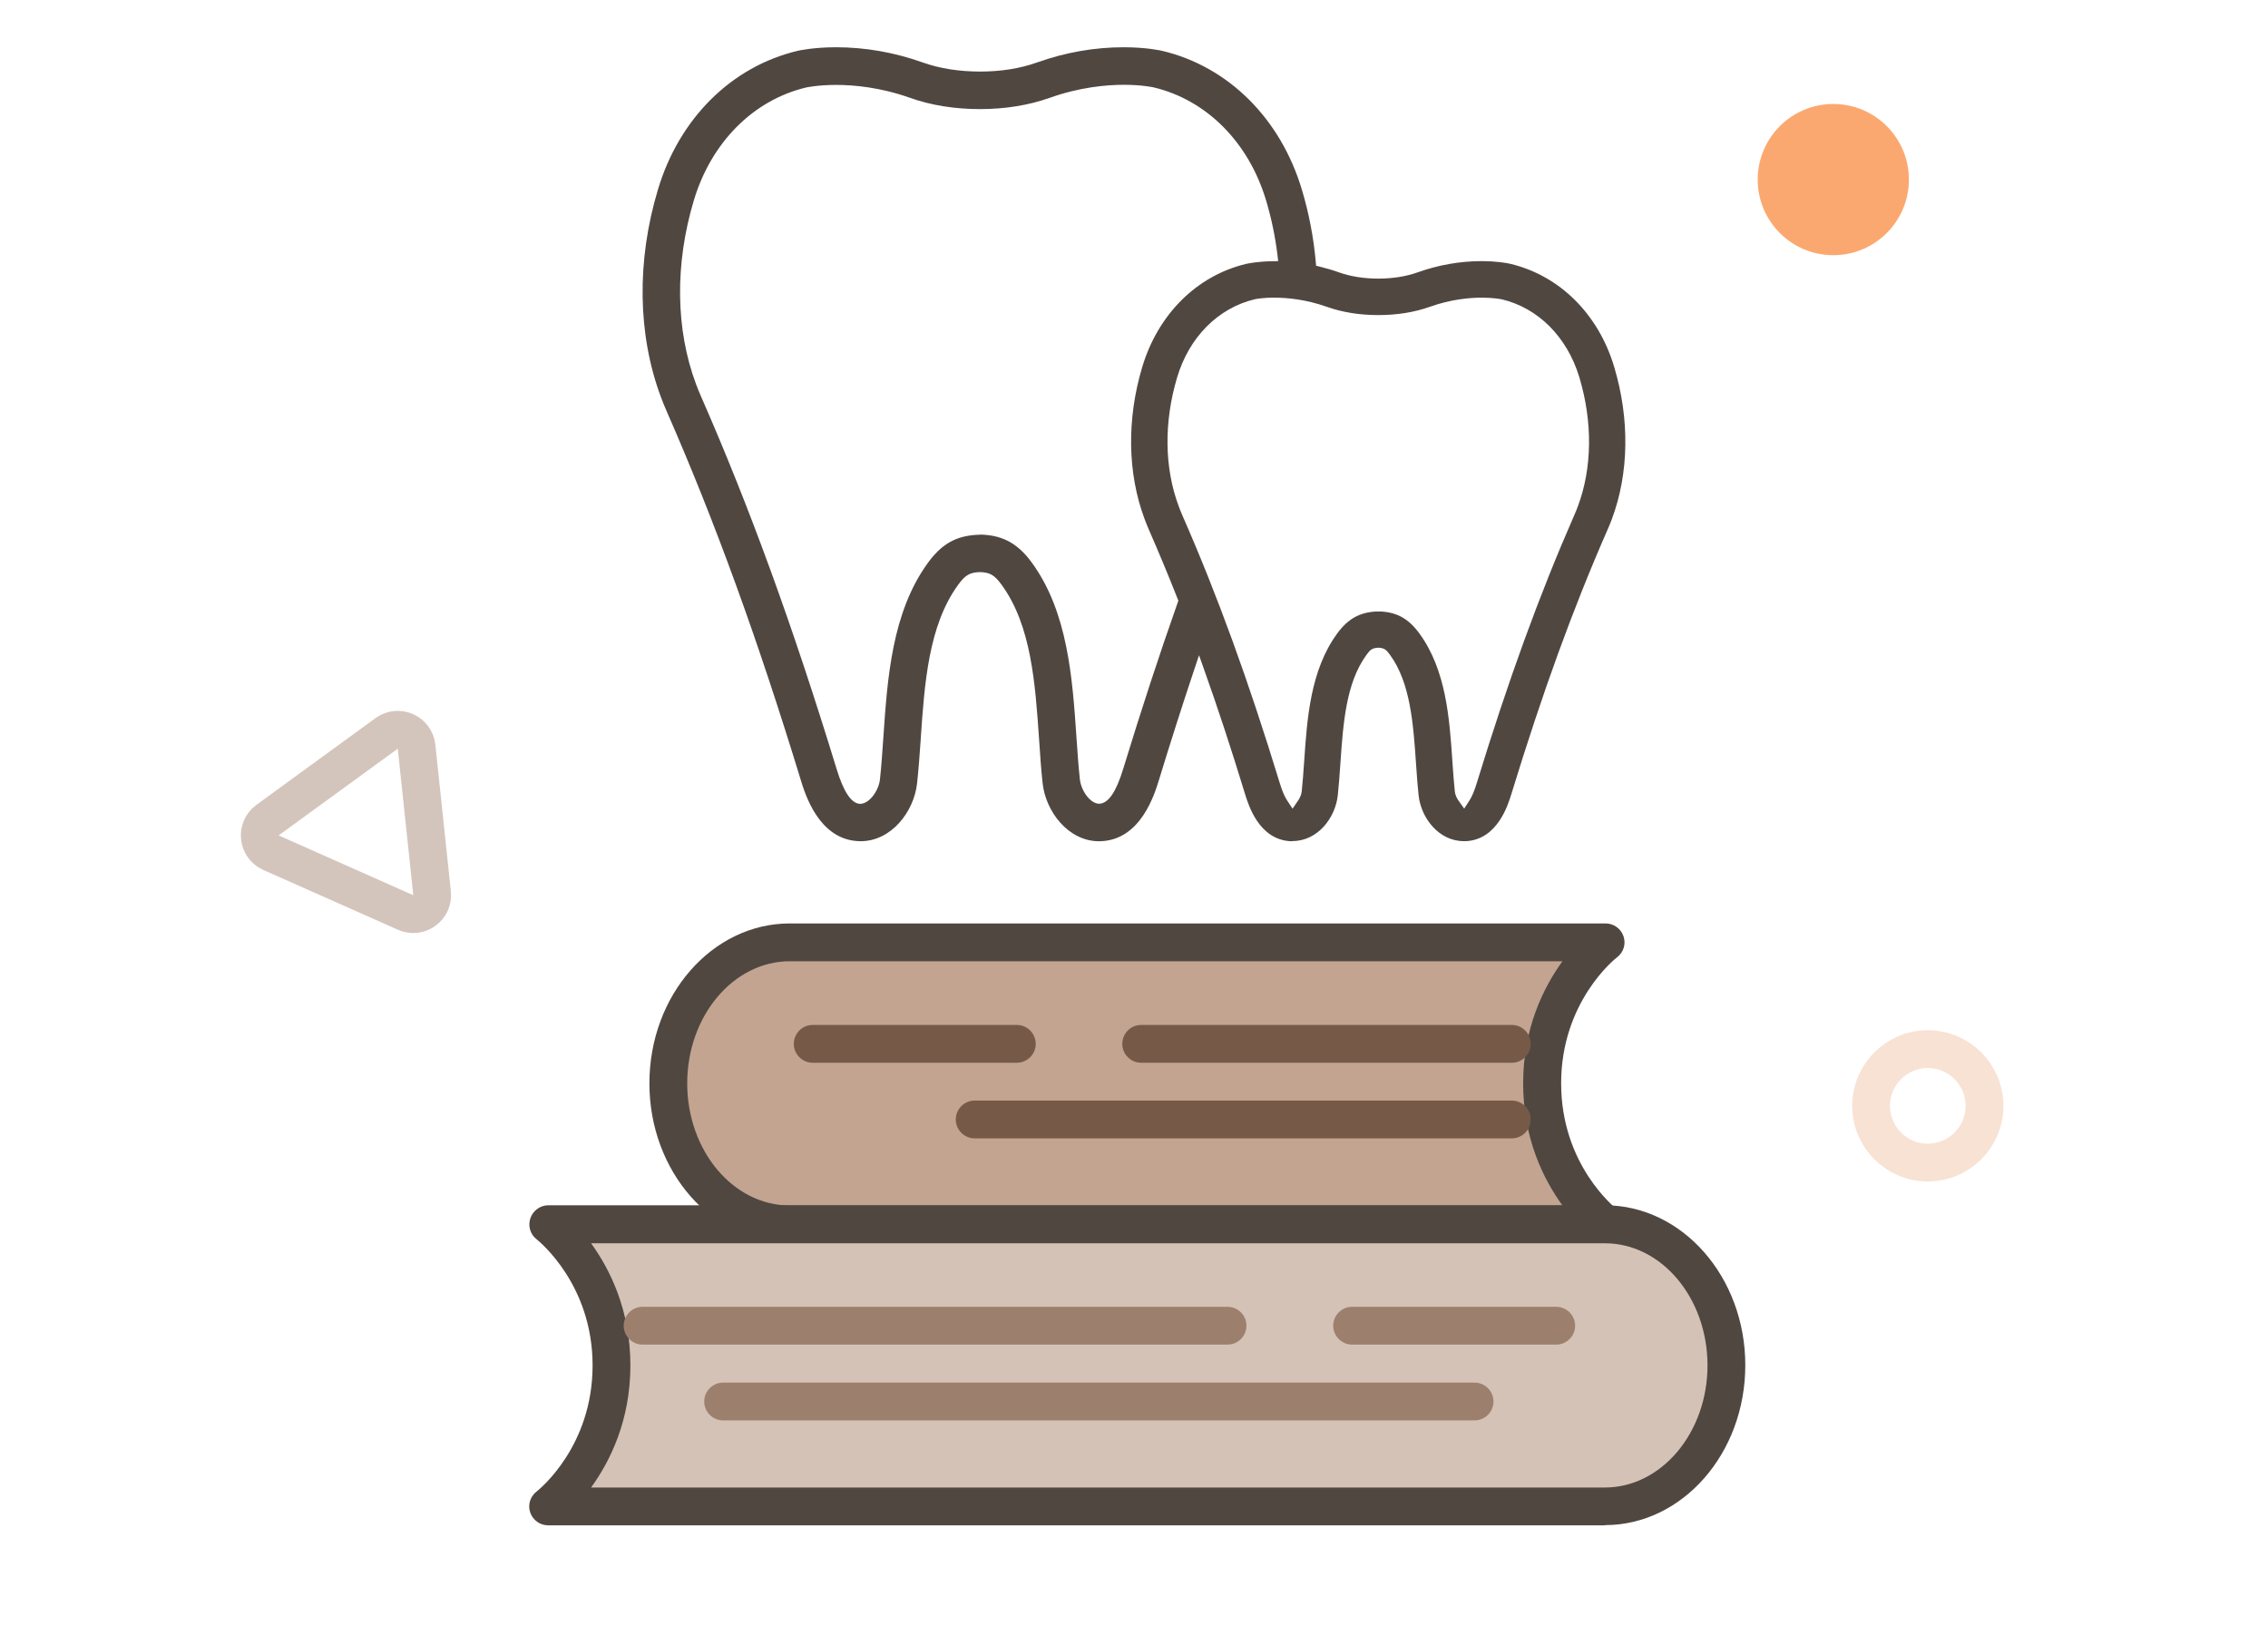 <svg width="120" height="86" viewBox="0 0 120 86" fill="none" xmlns="http://www.w3.org/2000/svg"><path d="M84.95 64.77H41.79C38.24 64.77 35.36 61.43 35.36 57.31C35.36 53.19 38.24 49.85 41.79 49.85H84.95C84.95 49.85 81.6 52.42 81.6 57.31C81.6 62.2 84.95 64.77 84.95 64.77Z" fill="#C2A490"/><path d="M84.95 65.77H41.79C37.7 65.77 34.36 61.98 34.36 57.31C34.36 52.64 37.69 48.85 41.79 48.85H84.95C85.38 48.85 85.76 49.12 85.9 49.53C86.04 49.94 85.9 50.38 85.56 50.64C85.44 50.73 82.6 53 82.6 57.31C82.6 61.62 85.44 63.88 85.56 63.98C85.9 64.24 86.03 64.69 85.89 65.1C85.75 65.5 85.37 65.78 84.95 65.78V65.77ZM41.79 50.85C38.8 50.85 36.36 53.75 36.36 57.31C36.36 60.87 38.79 63.77 41.79 63.77H82.67C81.67 62.39 80.59 60.23 80.59 57.31C80.59 54.39 81.67 52.23 82.67 50.85H41.79Z" fill="#504741"/><path d="M79.99 56.22H60.38C59.83 56.22 59.38 55.77 59.38 55.22C59.38 54.67 59.83 54.22 60.38 54.22H79.99C80.54 54.22 80.99 54.67 80.99 55.22C80.99 55.77 80.54 56.22 79.99 56.22Z" fill="#765A47"/><path d="M53.8 56.22H43C42.45 56.22 42 55.77 42 55.22C42 54.67 42.45 54.22 43 54.22H53.8C54.35 54.22 54.8 54.67 54.8 55.22C54.8 55.77 54.35 56.22 53.8 56.22Z" fill="#765A47"/><path d="M79.99 60.22H51.57C51.02 60.22 50.57 59.77 50.57 59.22C50.57 58.67 51.02 58.22 51.57 58.22H79.99C80.54 58.22 80.99 58.67 80.99 59.22C80.99 59.77 80.54 60.22 79.99 60.22Z" fill="#765A47"/><path d="M28.99 79.69H84.9C88.45 79.69 91.33 76.35 91.33 72.23C91.33 68.11 88.45 64.77 84.9 64.77H28.99C28.99 64.77 32.34 67.34 32.34 72.23C32.34 77.12 28.99 79.69 28.99 79.69Z" fill="#D4C2B6"/><path d="M84.914 80.69H29.004C28.574 80.69 28.194 80.42 28.054 80.01C27.914 79.61 28.054 79.16 28.394 78.9C28.534 78.79 31.354 76.52 31.354 72.23C31.354 67.94 28.514 65.66 28.394 65.56C28.054 65.3 27.924 64.85 28.064 64.44C28.204 64.04 28.584 63.76 29.004 63.76H84.914C89.004 63.76 92.344 67.55 92.344 72.22C92.344 76.89 89.014 80.68 84.914 80.68V80.69ZM31.274 78.69H84.914C87.904 78.69 90.344 75.79 90.344 72.23C90.344 68.67 87.914 65.77 84.914 65.77H31.274C32.274 67.15 33.354 69.31 33.354 72.23C33.354 75.15 32.274 77.31 31.274 78.69Z" fill="#504741"/><path d="M64.95 71.13H34C33.45 71.13 33 70.68 33 70.13C33 69.58 33.45 69.13 34 69.13H64.95C65.5 69.13 65.95 69.58 65.95 70.13C65.95 70.68 65.5 71.13 64.95 71.13Z" fill="#9C806D"/><path d="M82.34 71.13H71.54C70.99 71.13 70.54 70.68 70.54 70.13C70.54 69.58 70.99 69.13 71.54 69.13H82.34C82.89 69.13 83.34 69.58 83.34 70.13C83.34 70.68 82.89 71.13 82.34 71.13Z" fill="#9C806D"/><path d="M78.02 75.14H38.26C37.71 75.14 37.26 74.69 37.26 74.14C37.26 73.59 37.71 73.14 38.26 73.14H78.02C78.57 73.14 79.02 73.59 79.02 74.14C79.02 74.69 78.57 75.14 78.02 75.14Z" fill="#9C806D"/><path d="M68.376 44.5C68.34 44.5 68.305 44.5 68.272 44.5C66.611 44.407 66.056 42.593 65.873 41.996C65.145 39.616 64.437 37.46 63.706 35.41L63.441 34.663L63.189 35.416C62.568 37.271 61.939 39.238 61.321 41.258C61.083 42.032 60.364 44.382 58.301 44.497C58.252 44.5 58.203 44.503 58.154 44.503C56.512 44.503 55.325 42.913 55.166 41.441C55.084 40.694 55.032 39.928 54.978 39.112C54.775 36.149 54.565 33.096 53.003 30.945C52.606 30.398 52.365 30.291 51.889 30.264H51.818C51.326 30.291 51.085 30.398 50.689 30.945C49.127 33.096 48.916 36.149 48.714 39.104V39.132C48.656 39.939 48.604 40.7 48.522 41.441C48.364 42.913 47.176 44.5 45.538 44.5C45.489 44.5 45.439 44.5 45.387 44.495C43.325 44.38 42.603 42.029 42.367 41.255C40.075 33.761 37.821 27.566 35.275 21.76C35.149 21.47 35.05 21.229 34.968 21.002C33.734 17.699 33.677 13.806 34.81 10.033C35.934 6.268 38.699 3.521 42.203 2.689C42.236 2.681 43.008 2.5 44.241 2.5C45.781 2.5 47.321 2.771 48.82 3.304C49.712 3.622 50.73 3.783 51.848 3.786C52.964 3.786 53.982 3.622 54.871 3.304C56.367 2.771 57.907 2.5 59.45 2.5C60.681 2.5 61.455 2.681 61.488 2.689C64.992 3.521 67.755 6.268 68.882 10.033C69.259 11.289 69.505 12.577 69.618 13.863L69.634 14.057L69.825 14.104C70.178 14.192 70.517 14.29 70.835 14.405C71.445 14.624 72.15 14.736 72.925 14.739C73.701 14.736 74.404 14.624 75.014 14.405C76.122 14.011 77.257 13.814 78.387 13.814C79.183 13.814 79.717 13.912 79.911 13.956C82.518 14.577 84.575 16.616 85.406 19.407C86.235 22.173 86.191 25.032 85.286 27.456C85.226 27.618 85.155 27.796 85.062 28.006C83.234 32.171 81.618 36.614 79.971 41.991C79.788 42.587 79.23 44.404 77.575 44.497C77.539 44.497 77.507 44.497 77.471 44.497H77.454C76.12 44.497 75.187 43.266 75.058 42.073C75.006 41.6 74.974 41.126 74.938 40.626L74.921 40.385C74.776 38.294 74.629 36.133 73.551 34.65C73.357 34.382 73.253 34.278 72.936 34.264C72.588 34.278 72.487 34.382 72.293 34.653C71.215 36.133 71.065 38.286 70.922 40.368L70.917 40.431C70.876 41.009 70.84 41.545 70.783 42.07C70.654 43.261 69.724 44.492 68.389 44.492H68.373L68.376 44.5ZM67.454 15.743C66.858 15.743 66.469 15.814 66.398 15.828C64.453 16.29 62.919 17.833 62.284 19.959C61.575 22.323 61.603 24.745 62.366 26.781C62.415 26.918 62.475 27.062 62.549 27.24C64.407 31.47 66.048 35.98 67.714 41.43C67.837 41.832 67.965 42.136 68.097 42.336L68.389 42.779L68.688 42.341C68.761 42.232 68.852 42.062 68.874 41.871C68.928 41.37 68.964 40.839 68.999 40.327L69.005 40.259C69.158 38.01 69.333 35.46 70.742 33.525C71.305 32.748 71.921 32.398 72.802 32.349C72.826 32.349 72.859 32.349 72.889 32.349H72.938C72.982 32.349 73.026 32.349 73.07 32.349C73.939 32.398 74.549 32.748 75.11 33.525C76.516 35.457 76.691 38.002 76.844 40.248L76.861 40.492C76.897 40.989 76.929 41.441 76.976 41.873C77 42.087 77.107 42.265 77.167 42.349L77.471 42.776L77.755 42.336C77.884 42.133 78.013 41.83 78.133 41.433C79.802 35.985 81.443 31.476 83.3 27.24C83.377 27.068 83.434 26.926 83.483 26.792C84.246 24.753 84.274 22.329 83.565 19.965L83.554 19.929C82.909 17.82 81.382 16.293 79.468 15.836C79.416 15.825 79.005 15.746 78.395 15.746C77.785 15.746 76.779 15.828 75.66 16.227C74.839 16.52 73.92 16.668 72.927 16.668C71.934 16.668 71.013 16.52 70.192 16.227C69.081 15.833 68.091 15.748 67.457 15.748L67.454 15.743ZM51.846 28.28C51.903 28.28 51.958 28.28 52.015 28.285C53.118 28.346 53.892 28.794 54.606 29.779C56.501 32.387 56.742 35.884 56.953 38.965C57.005 39.723 57.057 40.505 57.136 41.225C57.199 41.81 57.672 42.519 58.167 42.519C58.651 42.492 59.056 41.89 59.428 40.675C60.397 37.509 61.34 34.628 62.314 31.87L62.347 31.774L62.309 31.678C61.813 30.422 61.299 29.189 60.782 28.009C60.692 27.796 60.618 27.618 60.558 27.451C59.653 25.029 59.609 22.173 60.438 19.409C61.275 16.619 63.329 14.58 65.936 13.959C66.067 13.929 66.573 13.83 67.325 13.819L67.629 13.814L67.593 13.513C67.478 12.547 67.279 11.581 67 10.643L66.989 10.604C66.067 7.524 63.84 5.288 61.034 4.621C61.028 4.621 60.435 4.486 59.458 4.486C58.55 4.486 57.136 4.607 55.538 5.176C54.433 5.567 53.194 5.77 51.851 5.772C50.505 5.77 49.263 5.57 48.161 5.179C46.564 4.61 45.149 4.492 44.241 4.492C43.27 4.492 42.668 4.626 42.66 4.626C39.854 5.294 37.63 7.529 36.708 10.61C35.701 13.973 35.742 17.423 36.828 20.323C36.899 20.52 36.984 20.728 37.094 20.977C39.67 26.849 41.949 33.112 44.266 40.683C44.638 41.898 45.043 42.5 45.502 42.525C46.006 42.525 46.495 41.813 46.558 41.233C46.637 40.513 46.689 39.731 46.741 38.973C46.952 35.889 47.193 32.395 49.088 29.785C49.813 28.786 50.566 28.354 51.693 28.291C51.736 28.288 51.791 28.288 51.846 28.288V28.28Z" fill="#504741"/><circle cx="97" cy="9.5" r="4" fill="#FBA870"/><circle cx="102" cy="58.5" r="3" stroke="#F8E2D4" stroke-width="2"/><path d="M20.457 38.797C21.079 38.344 21.959 38.735 22.04 39.501L22.861 47.251C22.942 48.017 22.165 48.583 21.461 48.271L14.337 45.107C13.634 44.794 13.533 43.838 14.155 43.385L20.457 38.797Z" stroke="#D4C5BC" stroke-width="2"/></svg>